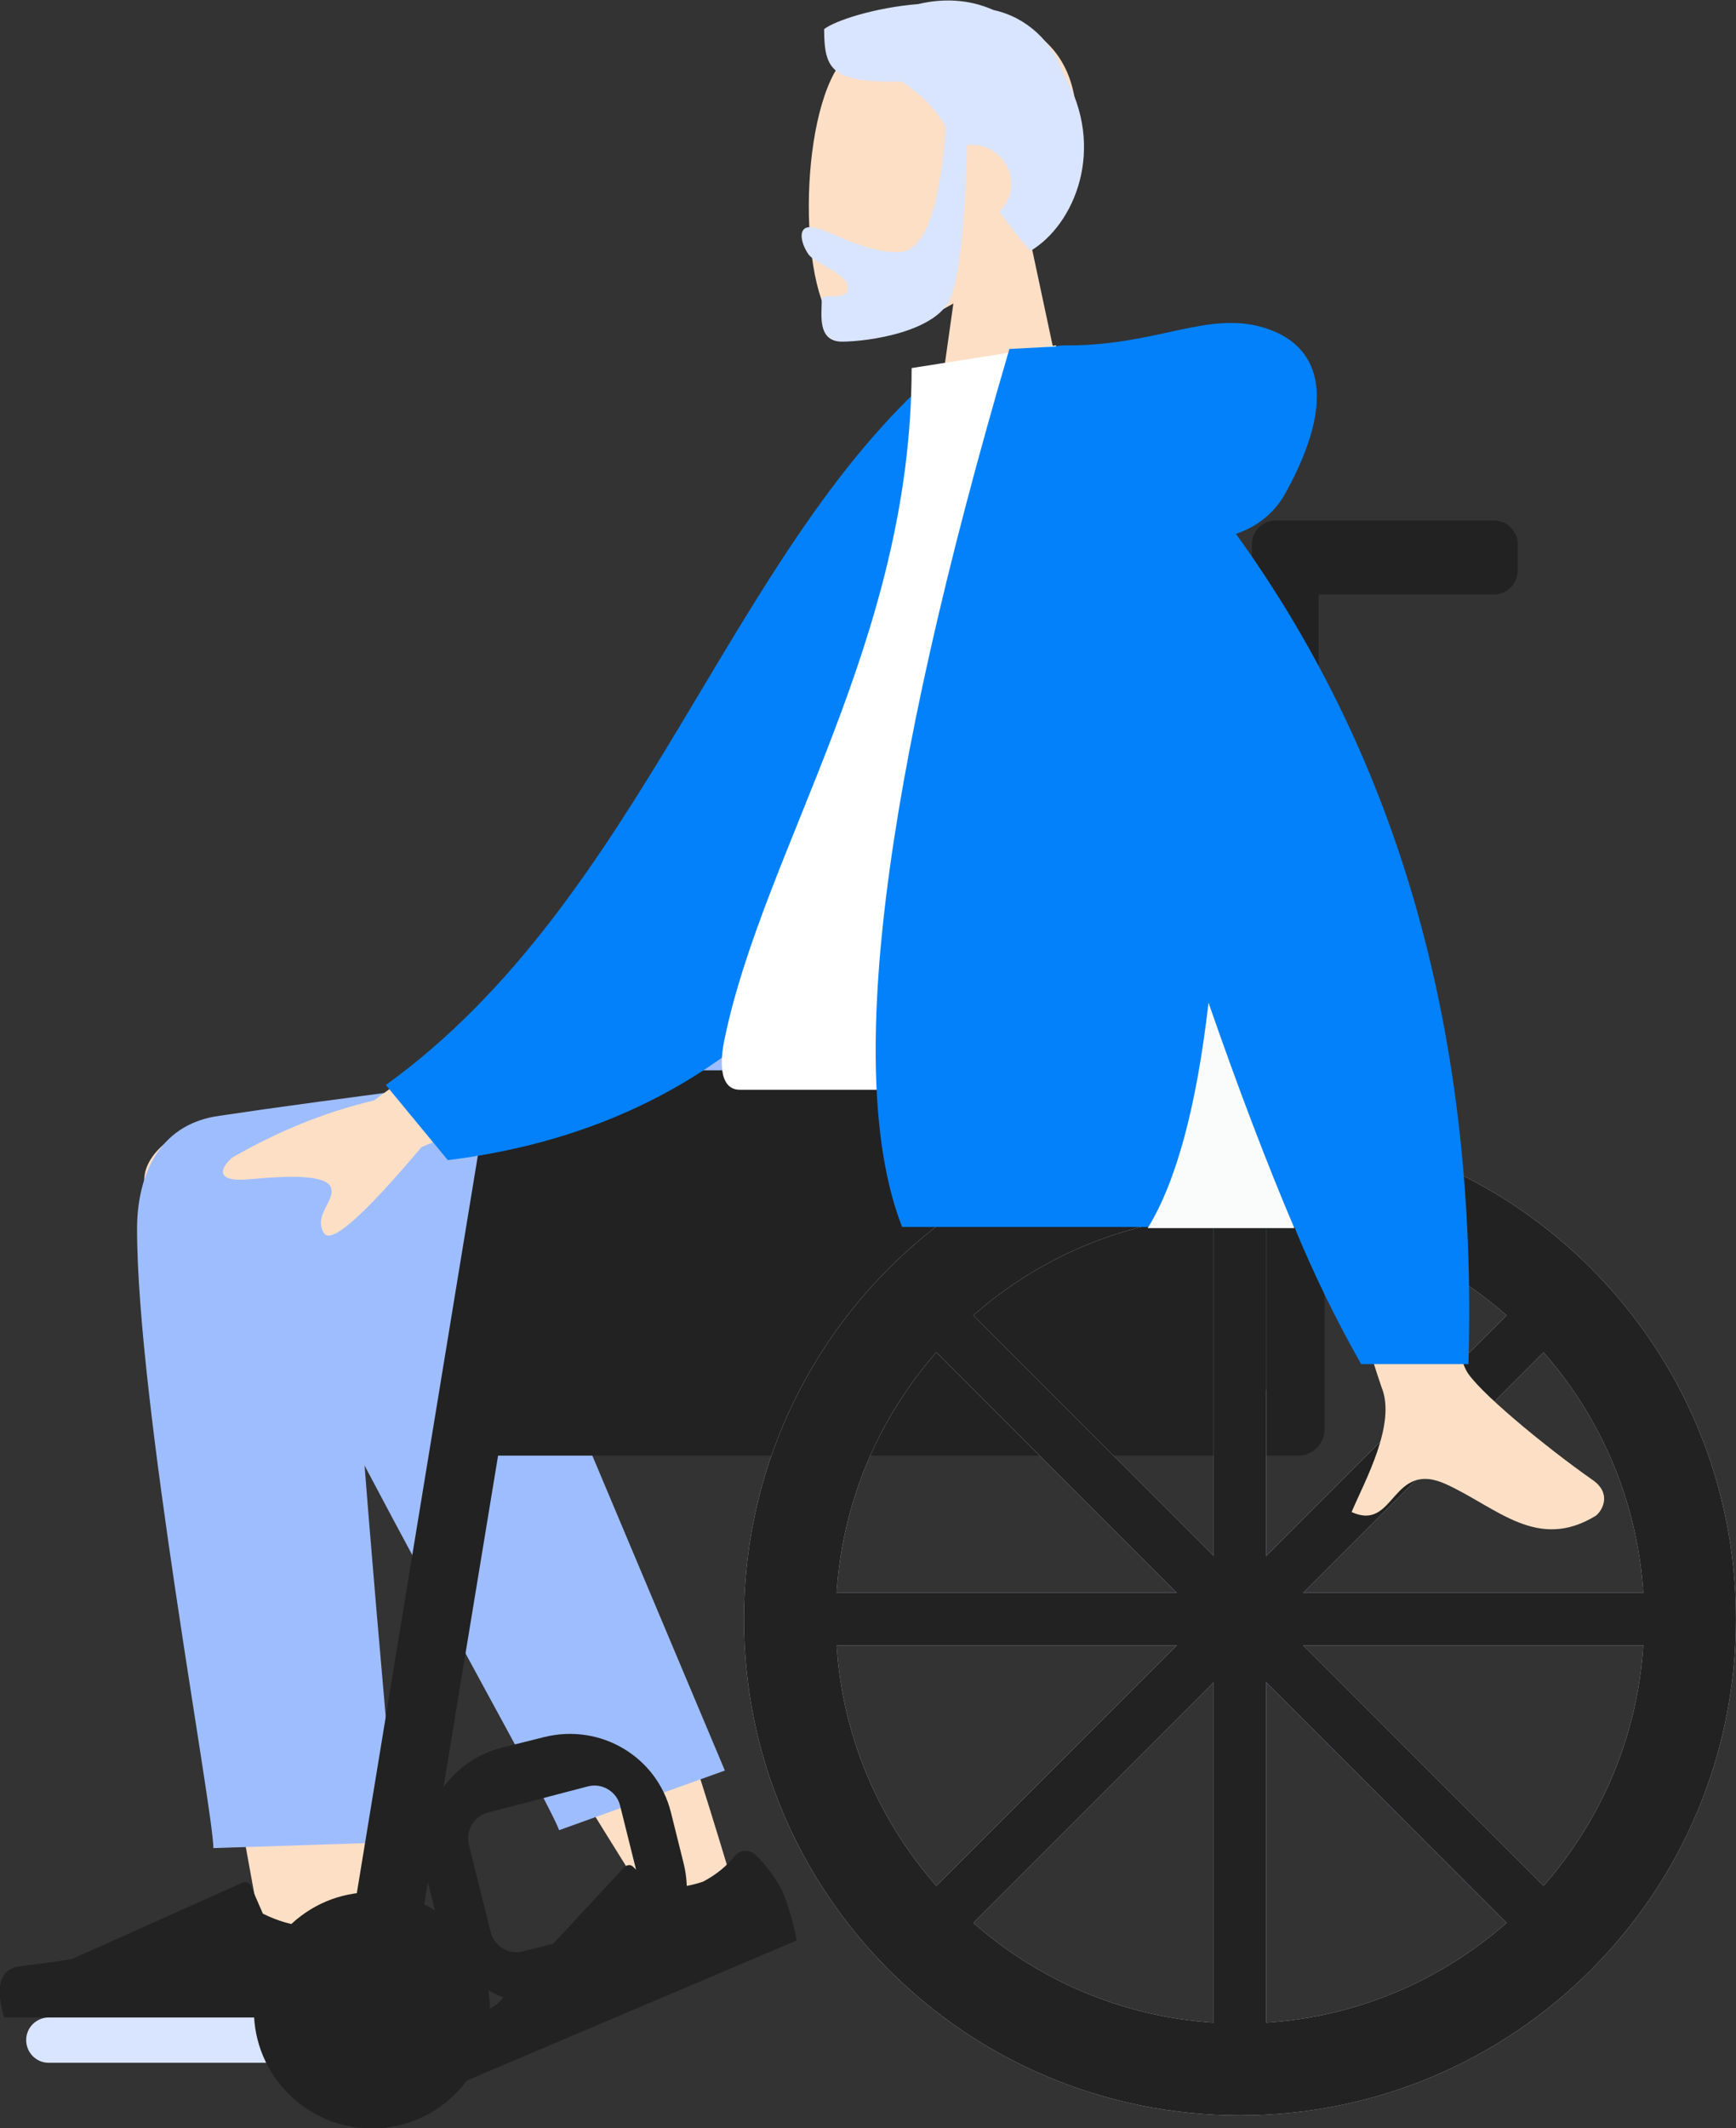 <?xml version="1.0" encoding="utf-8"?>
<!-- Generator: Adobe Illustrator 27.0.1, SVG Export Plug-In . SVG Version: 6.00 Build 0)  -->
<svg version="1.1" id="Calque_1" xmlns="http://www.w3.org/2000/svg" xmlns:xlink="http://www.w3.org/1999/xlink" x="0px" y="0px"
	 viewBox="0 0 145.6 178.4" style="enable-background:new 0 0 145.6 178.4;" xml:space="preserve">
<rect x="0" y="0" width="145.6" height="178.4" fill="#333333" stroke="none"/>
<style type="text/css">
	.st0{fill-rule:evenodd;clip-rule:evenodd;fill:#FDDFC5;}
	.st1{fill-rule:evenodd;clip-rule:evenodd;fill:#D9E4FF;}
	.st2{fill-rule:evenodd;clip-rule:evenodd;fill:#9EBDFF;}
	.st3{fill-rule:evenodd;clip-rule:evenodd;fill:#222222;}
	.st4{fill:#D9E4FF;}
	.st5{fill:#222222;}
	.st6{fill-rule:evenodd;clip-rule:evenodd;fill:#0281FB;}
	.st7{fill-rule:evenodd;clip-rule:evenodd;fill:#FFFFFF;}
	.st8{fill-rule:evenodd;clip-rule:evenodd;fill:#FAFBFB;}
</style>
<g id="humaaans_sitting-3" transform="translate(0 0)">
	<g id="A-Human_Sitting" transform="translate(145.595 178.424) rotate(180)">
		<g id="Head_Front_Short-Beard" transform="translate(54.674 137.384)">
			<g id="Head" transform="translate(0.061 0)">
				<path id="Path_95" class="st0" d="M4.5,21.1C1.8,24,0.4,27.8,0.6,31.7c0.8,11.7,17.1,9.1,20.3,3.2s2.8-20.9-1.3-22
					c-1.6-0.4-5.1,0.6-8.7,2.7L13.1,0H0L4.5,21.1z"/>
			</g>
			<path id="Hair" class="st1" d="M11.6,30.4c0.5-7,1.8-10.5,4-10.5c3.2,0,6,2.1,7.4,2.1c1,0,0.8-1.3,0.1-2.3
				c-0.6-0.8-3.3-1.6-3.3-2.8s2.2-0.3,2.2-1c0-1.2,0.4-3.5-1.7-3.5c-2.1,0-8.2,0.8-9.2,3.9c-0.7,2-1.1,6.2-1.3,12.6
				c-0.1,0-0.3,0-0.4,0c-1.8,0-3.3-1.5-3.3-3.3c0-0.9,0.4-1.7,1-2.3c-0.8-1.1-1.6-2.2-2.6-3.3c-3.7,2.2-6.4,8.6-2.8,14.8
				c0.9,2.7,3.1,4.8,5.9,5.4c2,0.9,4.2,1,6.3,0.5c3.7-0.3,7-1.4,7.9-2.1c0-3.5-0.7-4.5-6.5-4.4C13.8,33.2,12.5,32,11.6,30.4z"/>
		</g>
		<g id="Bottom_Sitting_Wheelchair" transform="translate(0)">
			<path id="Skin" class="st0" d="M119.8,82c3.9,5.3,13.8,1.8,13.7-2.6c0-11.6-10.6-66.6-11.1-70.1c-0.6-3.5-6.5-4.6-6.8-0.3
				c-0.5,6.9-1.6,30.8-0.5,42c0.3,3.3,0.6,6.4,0.9,9.3c-5.6-10-14-24.1-25.4-42.3L84.3,21c4.9,16.3,9,27.8,12.2,34.5
				c5.4,11.5,10.5,21.4,12.7,24.8C112,84.9,116.6,84.3,119.8,82z"/>
			<path id="Leg-Back" class="st2" d="M84.8,30l21.6,51.3c5.2,8.3,19.7-1.7,17.9-6.5c-4-11-24.4-46.5-25.6-49.8L84.8,30z"/>
			<path id="Leg-Front" class="st2" d="M134.1,75.4c0-14.5-6.4-48.7-6.4-51.9l-15.4,0.5c2.7,29.7,3.8,44.6,3.4,44.8
				c-0.9,0.5-38.9-5.3-50.3-5.7c-16.4-0.6-23.2,9.5-23.8,28.6h31.8c27.2-3.2,45.1-5.5,53.7-6.8C132.6,84.2,134.1,79.4,134.1,75.4z"
				/>
			<g id="Accessories_Shoe_Flat-Sneaker" transform="translate(113.848 9.305)">
				<path id="shoe" class="st3" d="M0.9,8C0.4,6.8,0.1,5.6,0,4.3C0,2.9,0.2,1.4,0.5,0h30.9c0.8,2.7,0.3,4.1-1.4,4.3
					c-1.7,0.2-3.2,0.4-4.3,0.6l-14.3,6.4c-0.3,0.1-0.6,0-0.7-0.3c0,0,0,0,0,0l0,0L9.7,8.7c-1.2-0.6-2.5-1-3.9-1.1
					c-1.2,0.1-2.3,0.4-3.4,1l0,0C1.9,8.8,1.2,8.6,0.9,8C0.9,8,0.9,8,0.9,8z"/>
			</g>
			<path id="Base" class="st4" d="M116.3,5.5h25.2c1.1,0,1.9,0.9,1.9,1.9l0,0c0,1.1-0.9,1.9-1.9,1.9h-25.2c-1.1,0-1.9-0.9-1.9-1.9
				l0,0C114.4,6.3,115.3,5.5,116.3,5.5z"/>
			<path id="Seat" class="st3" d="M40,88.7h58.6c3,0,5.5-2.5,5.5-5.5V56.4H36.7c-1.2,0-2.2,1-2.2,2.2c0,0,0,0,0,0v24.6
				C34.5,86.2,36.9,88.7,40,88.7C40,88.7,40,88.7,40,88.7z"/>
			<path id="Wheel-Stuff" class="st3" d="M98.5,88.7h1.2c2.7,0,5-1.9,5.4-4.6l12-73.1h-5.8"/>
			<ellipse id="Front-Wheel" class="st5" cx="114.4" cy="9.9" rx="9.9" ry="9.9"/>
			<g id="Wheel" transform="translate(0 1.095)">
				<path id="Path_96" class="st1" d="M41.6,0C18.6,0,0,18.6,0,41.6s18.6,41.6,41.6,41.6s41.6-18.6,41.6-41.6S64.6,0,41.6,0
					C41.6,0,41.6,0,41.6,0z M41.6,7.7c18.7,0,33.9,15.2,33.9,33.9c0,18.7-15.2,33.9-33.9,33.9c-18.7,0-33.9-15.2-33.9-33.9
					C7.7,22.9,22.9,7.7,41.6,7.7C41.6,7.7,41.6,7.7,41.6,7.7z"/>
				<rect id="Wheel-Stuff-2" x="39.4" y="5.5" class="st4" width="4.4" height="72.2"/>
				<path id="Wheel-Stuff-3" class="st4" d="M15.9,16.2l0.3-0.3c0.8-0.8,2-0.8,2.8,0l48.3,48.3c0.8,0.8,0.8,2,0,2.8L67,67.3
					c-0.8,0.8-2,0.8-2.8,0L15.9,19C15.1,18.2,15.1,17,15.9,16.2z"/>
				<path id="Wheel-Stuff-4" class="st4" d="M5.5,41.8v-0.4c0-1.1,0.9-2,2-2h68.2c1.1,0,2,0.9,2,2v0.4c0,1.1-0.9,2-2,2H7.5
					C6.4,43.8,5.5,42.9,5.5,41.8z"/>
				<path id="Wheel-Stuff-5" class="st4" d="M16.2,67.3L15.9,67c-0.8-0.8-0.8-2,0-2.8l48.3-48.3c0.8-0.8,2-0.8,2.8,0l0.3,0.3
					c0.8,0.8,0.8,2,0,2.8L19,67.3C18.2,68.1,17,68.1,16.2,67.3z"/>
			</g>
			<g id="Accessories_Shoe_Flat-Sneaker-2" transform="matrix(0.921, -0.391, 0.391, 0.921, 78.311, 15.957)">
				<path id="shoe-2" class="st3" d="M0.9,8C0.4,6.8,0.1,5.6,0,4.3C0,2.9,0.2,1.4,0.5,0l30.9,0c0.8,2.7,0.3,4.1-1.4,4.3
					c-1.7,0.2-3.2,0.4-4.3,0.6l-14.3,6.4c-0.3,0.1-0.6,0-0.7-0.3c0,0,0,0,0,0l0,0L9.7,8.7c-1.2-0.6-2.5-1-3.9-1.1
					c-1.2,0.1-2.3,0.4-3.4,1l0,0C1.9,8.8,1.2,8.6,0.9,8C0.9,8,0.9,8,0.9,8z"/>
			</g>
			<g id="Objects_Seat_Cube-2" transform="matrix(0.97, -0.242, 0.242, 0.97, 86.13, 13.69)">
				<path id="Seat-2" class="st3" d="M8.8,21.9h3.6c4.8,0,8.8-3.9,8.8-8.8v0V8.8c0-4.8-3.9-8.8-8.8-8.8c0,0,0,0,0,0L8.8,0
					C3.9,0,0,3.9,0,8.8c0,0,0,0,0,0l0,4.4C0,18,3.9,21.9,8.8,21.9z M6.2,17C5,17,4,16,4,14.8v0V7.1c0-1.2,1-2.2,2.2-2.2l0,0h8.7
					c1.2,0,2.2,1,2.2,2.2l0,0v7.6c0,1.2-1,2.2-2.2,2.2L6.2,17z"/>
			</g>
			<g id="Wheel-2" transform="translate(0 1.095)">
				<path id="Path_96-2" class="st3" d="M41.6,0C18.6,0,0,18.6,0,41.6s18.6,41.6,41.6,41.6s41.6-18.6,41.6-41.6S64.6,0,41.6,0
					C41.6,0,41.6,0,41.6,0z M41.6,7.7c18.7,0,33.9,15.2,33.9,33.9c0,18.7-15.2,33.9-33.9,33.9c-18.7,0-33.9-15.2-33.9-33.9
					C7.7,22.9,22.9,7.7,41.6,7.7C41.6,7.7,41.6,7.7,41.6,7.7z"/>
				<rect id="Wheel-Stuff-6" x="39.4" y="5.5" class="st5" width="4.4" height="72.2"/>
				<path id="Wheel-Stuff-7" class="st5" d="M15.9,16.2l0.3-0.3c0.8-0.8,2-0.8,2.8,0l48.3,48.3c0.8,0.8,0.8,2,0,2.8L67,67.3
					c-0.8,0.8-2,0.8-2.8,0L15.9,19C15.1,18.2,15.1,17,15.9,16.2z"/>
				<path id="Wheel-Stuff-8" class="st5" d="M5.5,41.8v-0.4c0-1.1,0.9-2,2-2h68.2c1.1,0,2,0.9,2,2v0.4c0,1.1-0.9,2-2,2H7.5
					C6.4,43.8,5.5,42.9,5.5,41.8z"/>
				<path id="Wheel-Stuff-9" class="st5" d="M16.2,67.3L15.9,67c-0.8-0.8-0.8-2,0-2.8l48.3-48.3c0.8-0.8,2-0.8,2.8,0l0.3,0.3
					c0.8,0.8,0.8,2,0,2.8L19,67.3C18.2,68.1,17,68.1,16.2,67.3z"/>
				<rect id="Wheel-Stuff-10" x="35" y="60.8" class="st5" width="4.4" height="72.2"/>
				<path id="Wheel-Stuff-11" class="st5" d="M40.6,129.5v2.2c0,1.1-0.9,2-2,2H20.3c-1.1,0-2-0.9-2-2v-2.2c0-1.1,0.9-2,2-2h18.3
					C39.7,127.5,40.6,128.4,40.6,129.5z"/>
			</g>
		</g>
		<g id="Body_Hoodie" transform="translate(11.036 50.27)">
			<path id="Skin-2" class="st0" d="M85.7,48.7l17.5-12.8c4.2-1,8.1-2.6,11.9-4.8c0.8-0.7,1.7-2.1-1.5-1.8s-6.4,0.4-6.8-0.7
				s1.5-2.3,0.6-3.8c-0.6-1-3.3,1.4-8.2,7.2l-17.3,7.2L85.7,48.7z M18.7,48.2l11.4,0c-7.1-22.8-10.9-34.9-11.4-36.3
				C17.4,8.8,20.1,4,21.2,1.4c-3.7-1.7-3.3,4.5-8,2.3c-4.3-2-7.6-5.6-12.5-2.6C0.1,1.6-0.6,3,1,4.1c4,2.8,9.8,7.6,10.6,9.2
				C12.7,15.4,15,27.1,18.7,48.2z"/>
			<path id="Coat-Back" class="st6" d="M51.2,96.2l4.7,0.8c17.6-15.2,24.8-44.3,46.3-59.8L97,30.9C59.7,35.5,50.4,71,51.2,96.2z"/>
			<path id="Shirt" class="st7" d="M30.6,36.8h41.9c1.9,0,1.6,2.8,1.3,4.2C70.5,57,58.1,74.4,58.1,97.3L46,99.2
				C36,83.1,32.5,63.3,30.6,36.8z"/>
			<path id="Coat-Front" class="st6" d="M30.9,83.4c-1.8,0.6-3.3,1.8-4.2,3.5c-4.4,8-2.8,12.4,1.9,13.8s8.9-1.5,16.4-1.5
				c0.4,0,0.8,0,1.1-0.1l3.8-0.2c10.8-36.8,13.8-61.3,9-73.6H26c-1.6-3.9-3.5-7.8-5.6-11.5h-9C10.6,41.1,17.1,64.3,30.9,83.4z"/>
			<path id="Shade" class="st8" d="M33.2,44.1c1-8.7,2.7-15,5.1-18.9H26C28.3,30.6,30.7,36.9,33.2,44.1z"/>
		</g>
	</g>
</g>
</svg>
